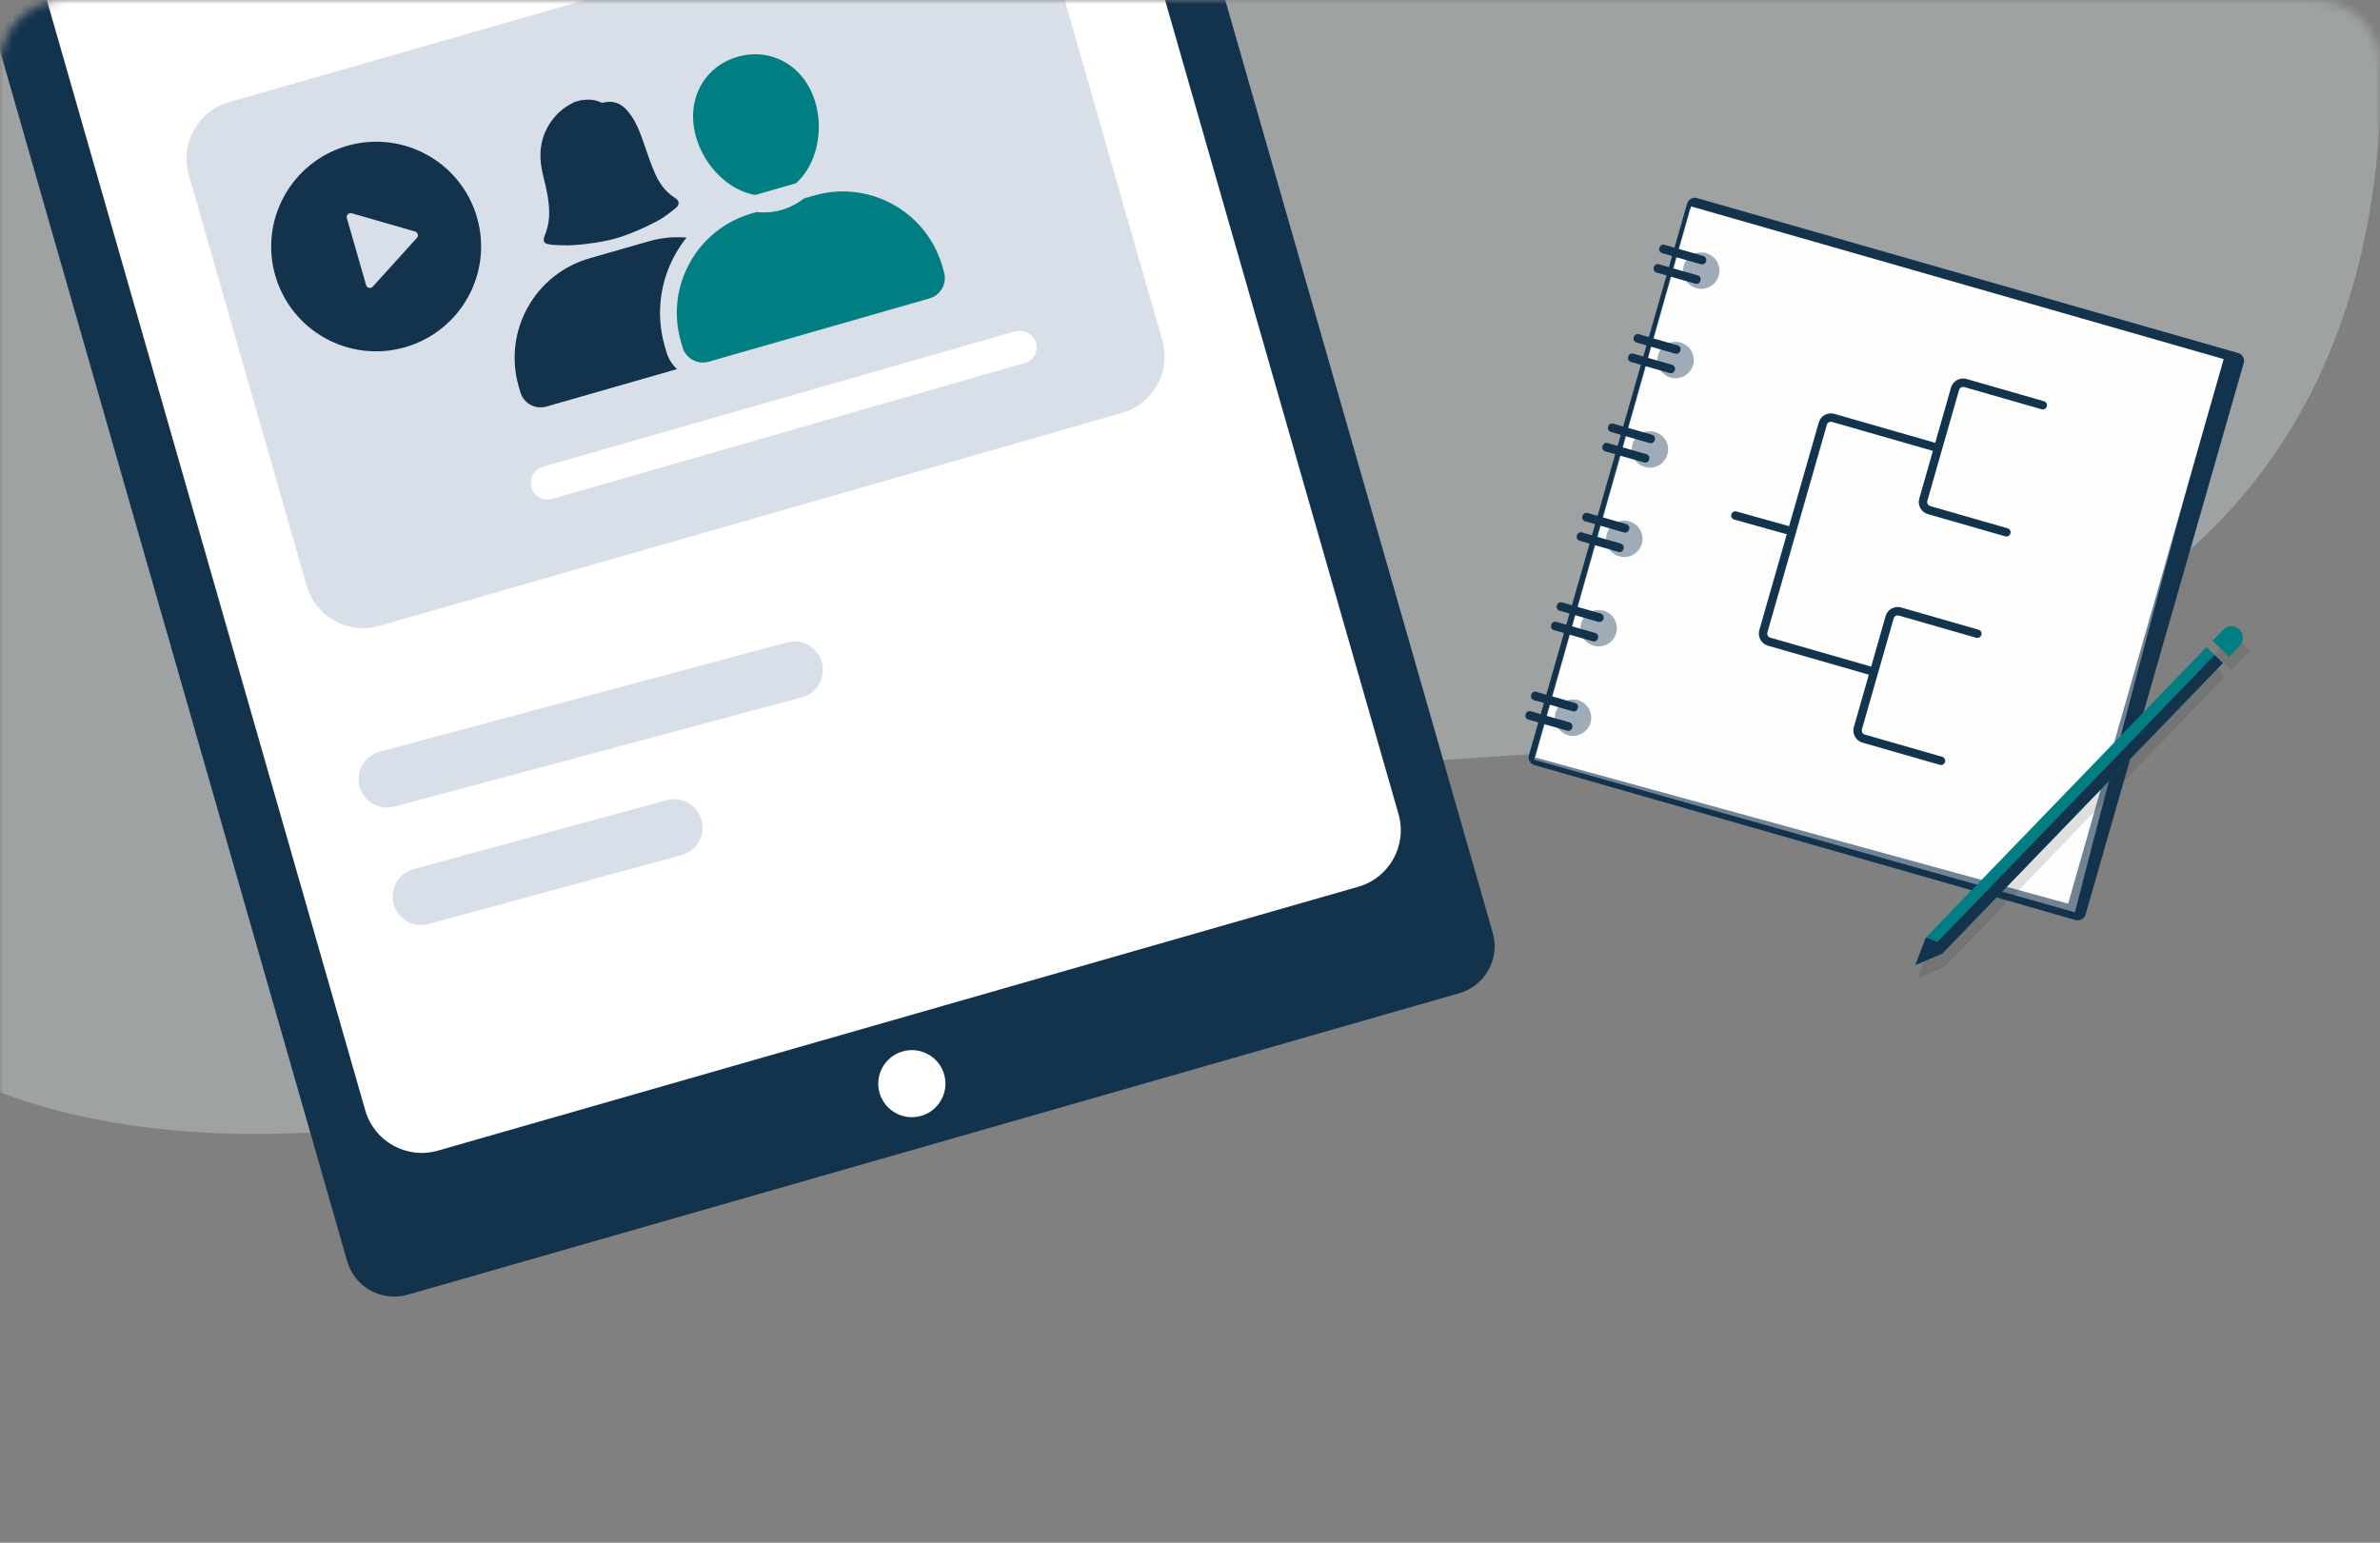<svg width="290" height="188" viewBox="0 0 290 188" fill="none" xmlns="http://www.w3.org/2000/svg">
<rect x="0" y="0" width="290" height="188" fill="#808080" stroke="none"/>
<mask id="mask0_1355_419" style="mask-type:alpha" maskUnits="userSpaceOnUse" x="0" y="0" width="290" height="188">
<path d="M0 8C0 3.582 3.582 0 8 0H282C286.418 0 290 3.582 290 8V185.803C290 187.016 289.016 188 287.803 188H2.197C0.984 188 0 187.016 0 185.803V8Z" fill="white"/>
</mask>
<g mask="url(#mask0_1355_419)">
<path opacity="0.4" fill-rule="evenodd" clip-rule="evenodd" d="M289.888 -1.317C292.499 37.975 278.513 64.882 247.928 79.404C202.051 101.187 160.21 81.533 119.067 110.117C77.923 138.702 19.919 146.354 -8.592 128.927V9.011C-8.592 3.307 -3.951 -1.317 1.774 -1.317H289.888Z" fill="#CED5D5"/>
<path fill-rule="evenodd" clip-rule="evenodd" d="M-5.057 -33.099L123.066 -69.837C126.231 -70.745 129.533 -68.915 130.441 -65.75L181.887 113.667C182.795 116.832 180.965 120.133 177.8 121.041L49.676 157.78C46.511 158.687 43.21 156.857 42.302 153.692L-9.145 -25.724C-10.052 -28.889 -8.222 -32.191 -5.057 -33.099Z" fill="#13334D"/>
<path fill-rule="evenodd" clip-rule="evenodd" d="M112.235 135.987C114.408 135.364 115.665 133.101 115.043 130.932C114.421 128.763 112.155 127.509 109.982 128.132C107.809 128.755 106.552 131.019 107.174 133.188C107.796 135.357 110.062 136.61 112.235 135.987Z" fill="white"/>
<path fill-rule="evenodd" clip-rule="evenodd" d="M1.425 -22.345L123.396 -57.319C124.481 -57.631 125.614 -57.003 125.925 -55.918L170.408 99.213C171.497 103.012 169.301 106.975 165.502 108.064L53.358 140.221C49.559 141.31 45.596 139.114 44.507 135.315L0.024 -19.816C-0.288 -20.901 0.34 -22.034 1.425 -22.345Z" fill="white"/>
<path d="M118.416 -13.504L27.911 12.448C24.112 13.537 21.916 17.5 23.005 21.299L37.361 71.364C38.45 75.163 42.413 77.359 46.212 76.27L136.717 50.318C140.516 49.229 142.712 45.266 141.623 41.467L127.267 -8.598C126.178 -12.397 122.215 -14.594 118.416 -13.504Z" fill="#D9DFE8"/>
<path fill-rule="evenodd" clip-rule="evenodd" d="M66.158 56.876L123.665 40.386C124.745 40.077 125.877 40.678 126.224 41.747C126.556 42.77 125.996 43.869 124.973 44.201C124.952 44.208 124.931 44.214 124.91 44.221L67.283 60.802C66.2 61.114 65.069 60.488 64.757 59.405L64.757 59.403C64.446 58.319 65.073 57.187 66.158 56.876Z" fill="white"/>
<path d="M49.352 42.315C56.143 40.368 60.072 33.295 58.128 26.516C56.184 19.738 49.104 15.821 42.314 17.768C35.523 19.715 31.594 26.789 33.538 33.567C35.482 40.346 42.562 44.263 49.352 42.315Z" fill="#13334D"/>
<path fill-rule="evenodd" clip-rule="evenodd" d="M42.266 26.583L44.605 34.739C44.678 34.994 44.944 35.141 45.198 35.068C45.284 35.043 45.362 34.995 45.422 34.929L50.794 28.997C50.972 28.801 50.957 28.497 50.761 28.32C50.707 28.27 50.642 28.234 50.572 28.214L42.86 25.989C42.606 25.916 42.34 26.063 42.266 26.317C42.241 26.404 42.241 26.496 42.266 26.583Z" fill="#D9DFE8"/>
<path fill-rule="evenodd" clip-rule="evenodd" d="M71.84 31.477L79.08 29.401C85.772 27.482 92.753 31.351 94.672 38.044L94.878 38.762C95.269 40.123 94.481 41.544 93.12 41.934L66.575 49.545C65.214 49.936 63.793 49.149 63.403 47.787L63.197 47.069C61.278 40.377 65.148 33.396 71.84 31.477ZM80.689 26.583C81.262 26.204 81.817 25.791 82.341 25.347C82.868 24.9 82.791 24.454 82.206 24.085C81.041 23.353 80.297 22.262 79.772 21.05C79.238 19.819 78.828 18.534 78.383 17.266C77.933 15.979 77.446 14.713 76.571 13.635C75.811 12.696 74.875 12.196 73.615 12.479C73.496 12.506 73.345 12.548 73.253 12.5C72.448 12.082 71.602 12.104 70.731 12.225C70.488 12.294 70.246 12.364 70.003 12.434C69.033 12.905 68.175 13.521 67.491 14.363C66.083 16.096 65.632 18.076 65.948 20.221C66.101 21.258 66.418 22.269 66.621 23.301C66.949 24.965 67.123 26.635 66.525 28.294C66.519 28.308 66.513 28.323 66.508 28.337C66.04 29.504 66.15 29.736 67.445 29.843C68.071 29.895 68.701 29.899 69.332 29.896C69.735 29.895 72.724 29.718 75.061 29.048C77.399 28.377 80.118 26.96 80.689 26.583Z" fill="#13334D"/>
<path fill-rule="evenodd" clip-rule="evenodd" d="M98.945 22.838C102.504 21.818 106.139 22.311 109.161 23.936C112.194 25.568 114.61 28.34 115.714 31.866L116.01 32.881C116.285 33.84 116.145 34.821 115.696 35.63C115.248 36.438 114.491 37.077 113.531 37.352L86.646 45.061C85.687 45.336 84.707 45.196 83.897 44.748C83.088 44.299 82.451 43.542 82.175 42.583L81.977 41.889C80.939 38.27 81.466 34.572 83.158 31.52C84.85 28.468 87.706 26.061 91.326 25.023L98.945 22.838ZM89.6 5.936C91.932 5.268 94.299 5.587 96.258 6.749C98.118 7.851 99.621 9.718 100.35 12.26C101.089 14.839 100.879 17.618 99.916 19.891C98.943 22.187 97.211 23.956 94.953 24.604C92.696 25.251 90.289 24.669 88.247 23.237C86.226 21.82 84.575 19.575 83.835 16.995C83.107 14.454 83.392 12.073 84.385 10.153C85.431 8.13 87.269 6.605 89.6 5.936Z" fill="#007E82" stroke="#D9DFE8" stroke-width="2.045"/>
<path d="M100.149 80.738C100.644 82.588 99.547 84.489 97.697 84.986L48.061 98.3C46.212 98.796 44.312 97.699 43.816 95.85C43.815 95.85 43.816 95.851 43.816 95.85C43.32 94.001 44.417 92.098 46.267 91.602L95.903 78.288C97.752 77.792 99.653 78.889 100.149 80.738C100.149 80.739 100.149 80.738 100.149 80.738Z" fill="#D9DFE8"/>
<path d="M85.484 99.95C85.98 101.802 84.885 103.706 83.036 104.21L52.204 112.606C50.364 113.107 48.466 112.022 47.965 110.182C47.964 110.177 47.963 110.173 47.962 110.168C47.465 108.316 48.56 106.412 50.41 105.908L81.241 97.512C83.081 97.011 84.979 98.096 85.48 99.936C85.481 99.941 85.482 99.945 85.484 99.95Z" fill="#D9DFE8"/>
<path fill-rule="evenodd" clip-rule="evenodd" d="M206.792 24.142L272.719 43.023C273.243 43.173 273.546 43.719 273.396 44.244C273.396 44.244 273.397 44.243 273.396 44.244L254.125 111.444C253.975 111.967 253.428 112.27 252.904 112.121L186.977 93.239C186.453 93.089 186.15 92.543 186.3 92.019C186.3 92.019 186.3 92.018 186.3 92.019L205.571 24.819C205.722 24.295 206.268 23.992 206.792 24.142Z" fill="#13334D"/>
<path opacity="0.4" fill-rule="evenodd" clip-rule="evenodd" d="M205.91 25.426L270.803 44.034C266.367 59.506 260.373 81.886 252.824 111.174L186.915 92.582L205.91 25.426Z" fill="#FEFEFF"/>
<path fill-rule="evenodd" clip-rule="evenodd" d="M206.06 25.153L270.953 43.761L251.997 110.124L187.065 92.308L206.06 25.153Z" fill="#FEFEFF"/>
<path d="M185.904 87.012L185.886 87.077C185.81 87.339 185.962 87.612 186.224 87.688L190.959 89.045C191.221 89.12 191.494 88.969 191.569 88.707L191.588 88.642C191.663 88.38 191.511 88.106 191.249 88.031L186.515 86.674C186.253 86.599 185.979 86.75 185.904 87.012Z" fill="#13334D"/>
<path d="M186.583 84.644L186.564 84.709C186.489 84.971 186.641 85.244 186.903 85.319L191.637 86.677C191.899 86.752 192.173 86.6 192.248 86.338L192.266 86.273C192.342 86.011 192.19 85.738 191.928 85.663L187.193 84.305C186.931 84.23 186.658 84.382 186.583 84.644Z" fill="#13334D"/>
<path d="M189.028 76.117L189.009 76.182C188.934 76.444 189.085 76.718 189.347 76.793L194.082 78.15C194.344 78.226 194.618 78.074 194.693 77.812L194.711 77.747C194.786 77.485 194.635 77.212 194.373 77.137L189.638 75.779C189.376 75.704 189.103 75.855 189.028 76.117Z" fill="#13334D"/>
<path d="M189.707 73.749L189.688 73.814C189.613 74.076 189.765 74.349 190.027 74.424L194.761 75.782C195.023 75.857 195.297 75.706 195.372 75.444L195.39 75.379C195.466 75.117 195.314 74.843 195.052 74.768L190.317 73.41C190.055 73.335 189.782 73.487 189.707 73.749Z" fill="#13334D"/>
<path d="M192.152 65.223L192.133 65.288C192.058 65.55 192.209 65.823 192.471 65.898L197.206 67.256C197.468 67.331 197.742 67.18 197.817 66.918L197.835 66.853C197.91 66.591 197.759 66.317 197.497 66.242L192.762 64.885C192.5 64.809 192.227 64.961 192.152 65.223Z" fill="#13334D"/>
<path d="M192.831 62.855L192.812 62.92C192.737 63.182 192.889 63.455 193.151 63.53L197.885 64.888C198.147 64.963 198.421 64.811 198.496 64.549L198.515 64.484C198.59 64.222 198.438 63.949 198.176 63.874L193.441 62.516C193.179 62.441 192.906 62.593 192.831 62.855Z" fill="#13334D"/>
<path d="M195.276 54.328L195.257 54.393C195.182 54.656 195.333 54.929 195.596 55.004L200.33 56.362C200.592 56.437 200.866 56.285 200.941 56.023L200.959 55.958C201.034 55.696 200.883 55.423 200.621 55.348L195.886 53.99C195.624 53.915 195.351 54.066 195.276 54.328Z" fill="#13334D"/>
<path d="M195.955 51.96L195.936 52.025C195.861 52.287 196.013 52.56 196.275 52.636L201.009 53.993C201.271 54.068 201.545 53.917 201.62 53.655L201.639 53.59C201.714 53.328 201.562 53.054 201.3 52.979L196.565 51.622C196.303 51.547 196.03 51.698 195.955 51.96Z" fill="#13334D"/>
<path d="M198.4 43.434L198.382 43.499C198.307 43.761 198.458 44.035 198.72 44.11L203.455 45.467C203.717 45.542 203.99 45.391 204.065 45.129L204.084 45.064C204.159 44.802 204.007 44.529 203.745 44.453L199.011 43.096C198.749 43.021 198.475 43.172 198.4 43.434Z" fill="#13334D"/>
<path d="M199.079 41.066L199.06 41.131C198.985 41.393 199.137 41.666 199.399 41.741L204.133 43.099C204.395 43.174 204.669 43.023 204.744 42.761L204.763 42.696C204.838 42.434 204.686 42.16 204.424 42.085L199.689 40.727C199.427 40.652 199.154 40.804 199.079 41.066Z" fill="#13334D"/>
<path opacity="0.4" d="M209.422 33.594C209.759 32.417 209.079 31.189 207.902 30.852C206.724 30.514 205.497 31.195 205.159 32.372C204.821 33.549 205.502 34.777 206.679 35.115C207.856 35.452 209.084 34.772 209.422 33.594Z" fill="#13334D"/>
<path opacity="0.4" d="M206.299 44.489C206.636 43.311 205.956 42.084 204.779 41.746C203.601 41.408 202.374 42.089 202.036 43.266C201.698 44.444 202.379 45.672 203.556 46.009C204.733 46.346 205.961 45.666 206.299 44.489Z" fill="#13334D"/>
<path opacity="0.4" d="M203.174 55.383C203.512 54.206 202.831 52.978 201.654 52.64C200.477 52.303 199.249 52.984 198.911 54.161C198.574 55.338 199.255 56.566 200.432 56.904C201.609 57.241 202.837 56.56 203.174 55.383Z" fill="#13334D"/>
<path opacity="0.4" d="M200.051 66.278C200.388 65.1 199.708 63.872 198.53 63.535C197.353 63.197 196.126 63.878 195.788 65.055C195.45 66.233 196.131 67.46 197.308 67.798C198.485 68.135 199.713 67.455 200.051 66.278Z" fill="#13334D"/>
<path opacity="0.4" d="M196.927 77.172C197.264 75.995 196.584 74.767 195.406 74.429C194.229 74.092 193.001 74.772 192.664 75.95C192.326 77.127 193.007 78.355 194.184 78.692C195.361 79.03 196.589 78.349 196.927 77.172Z" fill="#13334D"/>
<path opacity="0.4" d="M193.803 88.067C194.141 86.889 193.46 85.661 192.283 85.324C191.106 84.986 189.878 85.667 189.54 86.844C189.203 88.021 189.883 89.249 191.061 89.587C192.238 89.924 193.466 89.244 193.803 88.067Z" fill="#13334D"/>
<path d="M201.524 32.54L201.505 32.605C201.43 32.867 201.582 33.14 201.844 33.215L206.578 34.573C206.84 34.648 207.114 34.496 207.189 34.234L207.207 34.169C207.283 33.907 207.131 33.634 206.869 33.559L202.134 32.201C201.872 32.126 201.599 32.278 201.524 32.54Z" fill="#13334D"/>
<path d="M202.203 30.171L202.184 30.236C202.109 30.498 202.261 30.772 202.523 30.847L207.257 32.205C207.519 32.28 207.793 32.128 207.868 31.866L207.887 31.801C207.962 31.539 207.81 31.266 207.548 31.191L202.813 29.833C202.551 29.758 202.278 29.909 202.203 30.171Z" fill="#13334D"/>
<path d="M249.402 49.526C249.332 49.767 249.101 49.918 248.86 49.894L248.769 49.876L239.342 47.168C239.102 47.099 238.852 47.215 238.744 47.432L238.712 47.518L234.842 61.037C234.773 61.279 234.89 61.53 235.107 61.637L235.193 61.671L244.619 64.379C244.89 64.456 245.047 64.74 244.969 65.011C244.9 65.252 244.669 65.403 244.427 65.379L244.337 65.361L234.91 62.653C234.145 62.432 233.684 61.668 233.825 60.9L233.859 60.756L235.522 54.948L223.227 51.417C222.987 51.347 222.737 51.463 222.629 51.68L222.597 51.767L215.354 77.071C215.285 77.313 215.402 77.564 215.619 77.672L215.704 77.705L227.997 81.236L229.758 75.083C229.978 74.315 230.744 73.853 231.511 73.998L231.655 74.032L241.081 76.739C241.352 76.817 241.509 77.1 241.431 77.372C241.362 77.613 241.13 77.764 240.889 77.739L240.799 77.722L231.372 75.014C231.131 74.945 230.881 75.06 230.774 75.278L230.741 75.364L226.871 88.883C226.803 89.124 226.919 89.376 227.136 89.483L227.222 89.517L236.648 92.224C236.92 92.302 237.076 92.585 236.999 92.857C236.929 93.098 236.698 93.249 236.457 93.224L236.366 93.207L226.939 90.499C226.174 90.278 225.713 89.514 225.855 88.746L225.888 88.602L227.715 82.218L215.421 78.687C214.657 78.466 214.196 77.703 214.337 76.934L214.371 76.791L217.715 65.106L211.313 63.316C211.041 63.239 210.883 62.957 210.959 62.685C211.026 62.444 211.257 62.292 211.498 62.314L211.589 62.331L217.996 64.123L221.614 51.486C221.834 50.718 222.6 50.256 223.367 50.4L223.51 50.434L235.803 53.965L237.729 47.237C237.949 46.469 238.714 46.007 239.482 46.152L239.625 46.186L249.051 48.894C249.323 48.971 249.48 49.255 249.402 49.526Z" fill="#13344D"/>
<g style="mix-blend-mode:multiply" opacity="0.15">
<path fill-rule="evenodd" clip-rule="evenodd" d="M271.139 82.413L269.127 80.47L234.947 115.864L233.66 119.21L236.96 117.807L271.139 82.413ZM274.147 79.298L272.135 77.355L269.879 79.691L271.891 81.634L274.147 79.298Z" fill="#252C29"/>
</g>
<path fill-rule="evenodd" clip-rule="evenodd" d="M270.861 80.802L268.848 78.858L234.669 114.252L233.382 117.599L236.681 116.196L270.861 80.802Z" fill="#007E82"/>
<path fill-rule="evenodd" clip-rule="evenodd" d="M234.669 114.252L233.382 117.599L236.681 116.196L236.078 114.793L234.669 114.252Z" fill="#13334D"/>
<path fill-rule="evenodd" clip-rule="evenodd" d="M270.854 80.795L269.848 79.823L235.933 114.943L236.675 116.189L270.854 80.795Z" fill="#13334D"/>
<path fill-rule="evenodd" clip-rule="evenodd" d="M272.862 76.715C272.307 76.178 271.421 76.194 270.884 76.749L269.6 78.079L271.613 80.023L272.897 78.693C273.434 78.137 273.418 77.252 272.862 76.715Z" fill="#007E82"/>
</g>
</svg>
